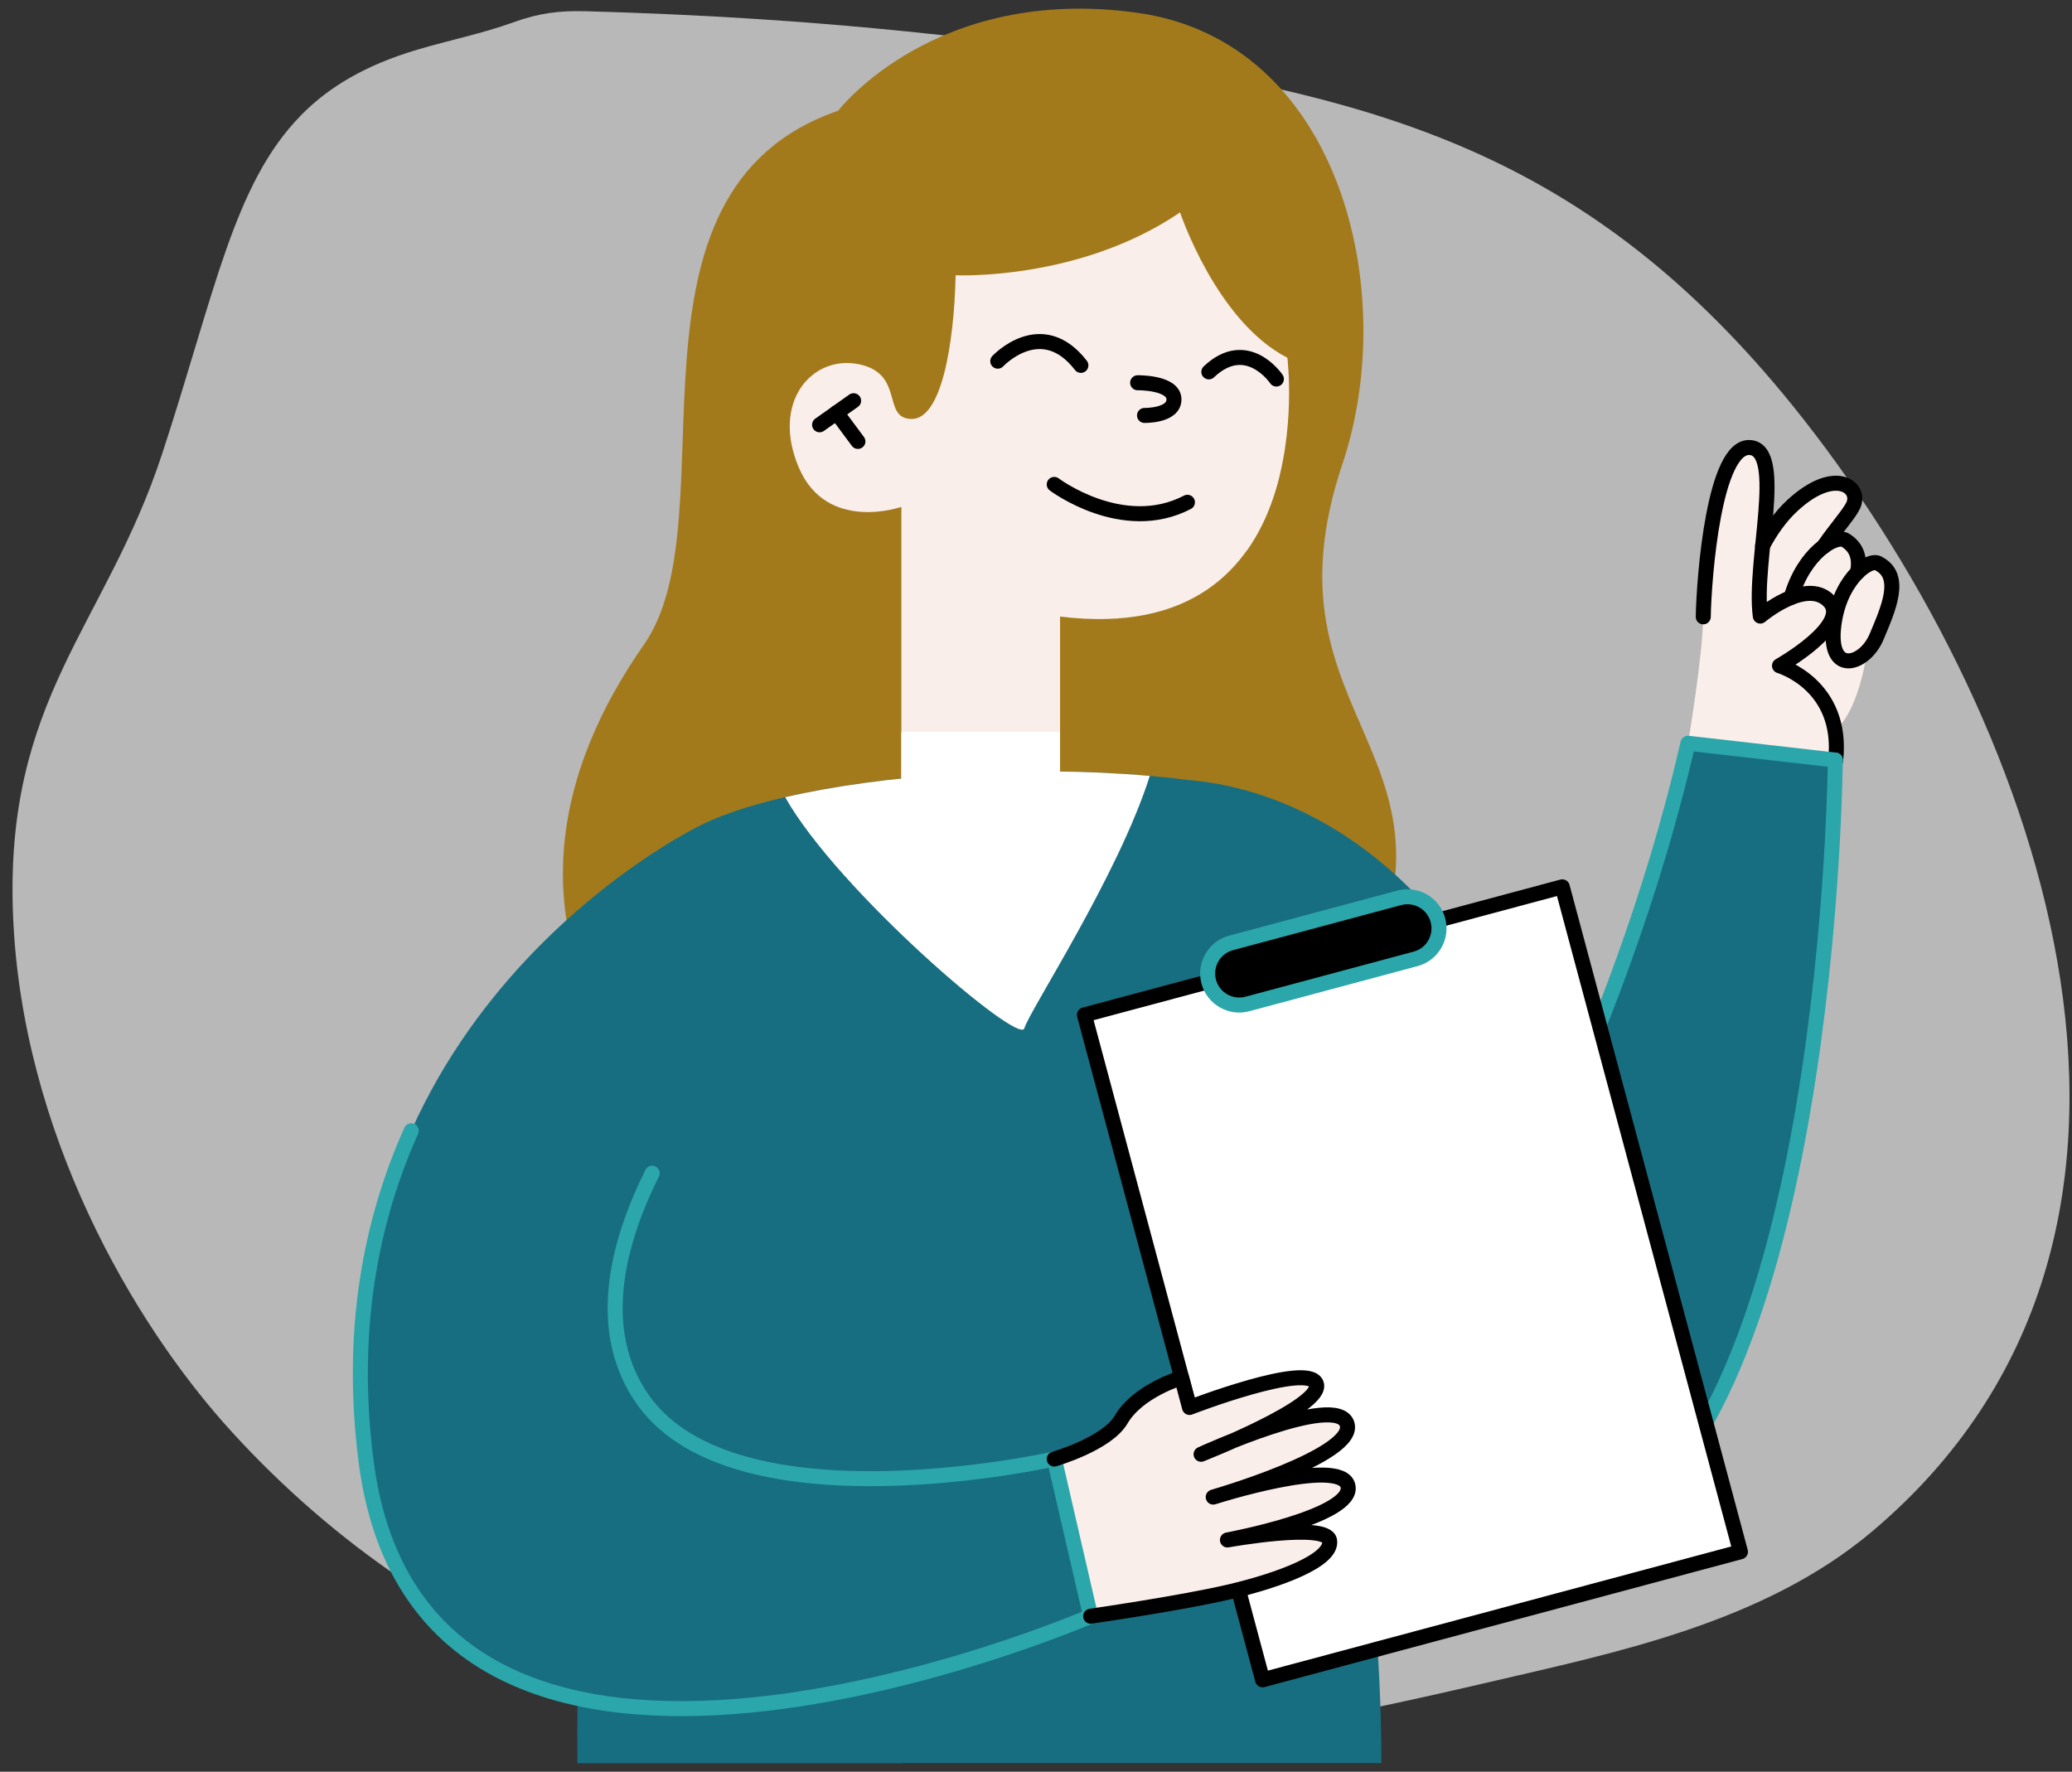 <?xml version="1.0" encoding="UTF-8"?> <svg xmlns="http://www.w3.org/2000/svg" width="138" height="118" viewBox="0 0 138 118" fill="none"><rect x="0" y="0" width="138" height="118" fill="#333333" stroke="none"/><path d="M20.037 7.686C21.913 5.774 24.36 4.331 27.785 3.312C29.914 2.677 32.094 2.246 34.195 1.486C35.916 0.866 37.236 0.702 39.042 0.749C40.922 0.804 42.803 0.866 44.684 0.953C48.506 1.125 52.329 1.368 56.151 1.697C61.826 2.183 67.487 2.842 73.139 3.712C92.278 6.659 106.309 10.32 120.139 27.95C136.308 48.567 148.047 82.314 124.677 102.006C117.458 108.089 107.549 110.08 99.147 112.04C87.974 114.642 76.671 116.939 65.265 116.728C47.51 116.391 29.277 110.488 15.49 95.421C8.762 88.076 1.45 75.282 0.87 60.992C0.28 46.505 7.017 41.739 10.797 30.232C14.311 19.523 15.551 12.257 20.042 7.686H20.037Z" fill="white" fill-opacity="0.65"></path><path d="M90.126 66.676C99.085 50.061 83.603 48.178 89.407 30.907C93.269 19.422 89.26 2.75 75.764 0.854C62.267 -1.036 55.821 7.376 55.821 7.376C40.257 12.74 48.777 34.503 42.891 42.928C37.138 51.162 34.377 61.63 42.891 72.67L90.126 66.676Z" fill="#A37A1B"></path><path d="M60.033 59.154V33.758C60.033 33.758 55.057 35.508 53.199 31.13C51.341 26.746 54.109 23.628 57.196 24.258C60.282 24.888 58.704 27.866 60.702 27.904C62.7 27.942 63.54 22.959 63.648 18.333C63.648 18.333 71.869 18.722 78.595 14.146C78.595 14.146 81.013 21.407 85.741 23.825C85.741 23.825 88.178 43.22 70.603 41.063V60.115L60.033 59.154Z" fill="#FAEEEB"></path><path d="M70.597 46.587V41.069C68.019 40.669 65.85 39.3 65.85 39.3C65.85 39.3 65.404 45.562 70.597 46.587Z" fill="#FAEEEB"></path><path d="M68.242 32.861C68.242 31.245 66.931 29.934 65.315 29.934C63.699 29.934 62.388 31.245 62.388 32.861C62.388 34.477 63.699 35.788 65.315 35.788C66.931 35.788 68.242 34.477 68.242 32.861Z" fill="#FAEEEB"></path><path d="M84.519 31.627C83.005 31.627 81.783 32.855 81.783 34.363C81.783 35.33 82.286 36.17 83.043 36.66C84.118 35.145 84.793 33.415 85.207 31.728C84.984 31.671 84.761 31.627 84.519 31.627Z" fill="#FAEEEB"></path><path d="M66.454 24.054C66.454 24.054 69.362 20.936 71.99 24.334" stroke="black" stroke-linecap="round" stroke-linejoin="round"></path><path d="M85.01 25.244C85.01 25.244 83.062 22.355 80.511 24.767" stroke="black" stroke-linecap="round" stroke-linejoin="round"></path><path d="M75.77 25.492C75.77 25.492 78.156 25.454 78.188 26.58C78.22 27.707 76.228 27.669 76.228 27.669" stroke="black" stroke-linecap="round" stroke-linejoin="round"></path><path d="M70.215 32.263C70.215 32.263 74.771 35.699 79.085 33.453" stroke="black" stroke-linecap="round" stroke-linejoin="round"></path><path d="M54.586 28.292L56.852 26.689" stroke="black" stroke-linecap="round" stroke-linejoin="round"></path><path d="M57.138 29.399L55.719 27.49" stroke="black" stroke-linecap="round" stroke-linejoin="round"></path><path d="M112.423 49.514C112.423 49.514 113.39 43.825 113.441 41.082C113.492 38.34 114.179 29.647 116.552 29.806C118.926 29.966 116.762 37.449 117.24 41.031C117.24 41.031 120.294 38.448 121.821 40.032C123.348 41.61 118.519 44.34 118.519 44.34C118.519 44.34 122.808 45.6 122.26 50.64L118.188 53.465L112.429 49.514H112.423Z" fill="#FAEEEB"></path><path d="M115.75 41.14C115.75 41.14 116.54 36.303 119.378 33.675C122.216 31.047 124.004 32.466 123.425 33.675C122.846 34.885 119.798 37.563 119.327 41.642L117.749 43.036L115.75 41.146V41.14Z" fill="#FAEEEB"></path><path d="M122.909 35.979C122.203 35.54 119.785 37.074 119.117 40.522C118.448 43.971 121.178 43.45 122.266 41.432C123.355 39.415 124.685 37.086 122.909 35.979Z" fill="#FAEEEB"></path><path d="M125.086 37.513C124.424 37.182 122.407 38.753 122.114 41.871C121.821 44.989 124.195 44.289 124.984 42.412C125.773 40.529 126.759 38.352 125.086 37.519V37.513Z" fill="#FAEEEB"></path><path d="M124.392 43.036C124.392 43.036 123.896 47.999 121.567 49.151C119.238 50.297 116.285 43.488 116.285 43.488L118.022 39.193C118.022 39.193 124.322 37.665 124.386 43.042L124.392 43.036Z" fill="#FAEEEB"></path><path d="M113.441 41.082C113.492 38.34 114.179 29.647 116.552 29.806C118.926 29.966 116.762 37.449 117.24 41.031C117.24 41.031 120.294 38.448 121.821 40.032C123.348 41.61 118.519 44.34 118.519 44.34C118.519 44.34 122.807 45.6 122.26 50.64" stroke="black" stroke-linecap="round" stroke-linejoin="round"></path><path d="M117.392 36.348C117.901 35.387 118.55 34.433 119.377 33.669C122.215 31.041 124.004 32.46 123.425 33.669C123.151 34.248 122.311 35.158 121.458 36.399" stroke="black" stroke-linecap="round" stroke-linejoin="round"></path><path d="M123.717 38.123C123.883 37.252 123.724 36.488 122.909 35.979C122.254 35.572 120.135 36.857 119.295 39.791" stroke="black" stroke-linecap="round" stroke-linejoin="round"></path><path d="M125.086 37.513C124.424 37.182 122.407 38.753 122.114 41.871C121.821 44.989 124.195 44.289 124.984 42.412C125.773 40.529 126.759 38.352 125.086 37.519V37.513Z" stroke="black" stroke-linecap="round" stroke-linejoin="round"></path><path d="M102.61 77.118C102.61 77.118 108.916 64.779 112.423 49.501L122.235 50.621C122.235 50.621 121.929 94.642 106.39 102.355C90.851 110.067 81.293 74.598 81.293 74.598L79.079 51.944C89.731 52.784 100.504 62.399 102.604 77.124" fill="#176E81"></path><path d="M102.61 77.118C102.61 77.118 108.916 64.779 112.423 49.501L122.235 50.621" stroke="#2BA6AA" stroke-linecap="round" stroke-linejoin="round"></path><path d="M122.235 50.621C122.235 50.621 121.929 94.642 106.39 102.355C103.737 103.672 101.255 103.729 98.964 102.915" stroke="#2BA6AA" stroke-linecap="round" stroke-linejoin="round"></path><path d="M79.079 51.938C66.951 50.43 52.029 52.072 46.384 55.107C46.384 55.107 38.252 74.21 38.462 117.423H92.003C92.003 87.248 79.079 51.938 79.079 51.938Z" fill="#176E81"></path><path d="M83.571 104.308C82.737 104.257 52.804 106.217 38.583 107.153C38.493 110.417 38.449 113.828 38.468 117.423H60.033C60.033 117.423 74.096 113.719 84.837 109.189C84.837 109.189 84.672 104.378 83.578 104.308H83.571Z" fill="#176E81"></path><path d="M104.052 59.065L72.225 67.593L84.091 111.878L115.918 103.35L104.052 59.065Z" fill="white" stroke="black" stroke-linecap="round" stroke-linejoin="round"></path><path d="M81.993 62.8L93.193 59.797C94.313 59.498 95.471 60.16 95.77 61.286C96.069 62.406 95.407 63.564 94.281 63.863L83.081 66.866C81.961 67.165 80.803 66.504 80.504 65.377C80.205 64.257 80.867 63.099 81.993 62.8Z" fill="black"></path><path d="M81.993 62.8L93.193 59.797C94.313 59.498 95.471 60.16 95.77 61.286C96.069 62.406 95.407 63.564 94.281 63.863L83.081 66.866C81.961 67.165 80.803 66.504 80.504 65.377C80.205 64.257 80.867 63.099 81.993 62.8Z" stroke="#2BA6AA" stroke-linecap="round" stroke-linejoin="round"></path><path d="M60.033 48.744V59.154L70.597 60.121V48.744H60.033Z" fill="white"></path><path d="M76.578 51.677C68.134 50.939 58.792 51.594 52.295 53.096C55.795 59.313 67.898 69.654 68.223 68.489C68.535 67.356 74.478 58.314 76.578 51.677Z" fill="white"></path><path d="M72.639 107.642C72.639 107.642 78.704 106.771 81.962 106.001C85.219 105.231 88.777 103.913 88.554 102.603C88.344 101.374 81.751 102.564 81.751 102.564C81.751 102.564 90.266 100.986 89.776 98.956C89.298 96.99 80.803 99.707 80.803 99.707C80.803 99.707 90.425 96.927 89.712 94.827C88.999 92.727 79.995 96.856 79.995 96.856C79.995 96.856 88.229 93.63 87.669 92.16C87.109 90.691 79.225 93.739 79.225 93.739L78.697 91.76C78.697 91.76 75.789 92.619 74.669 94.547C73.727 96.163 70.215 97.175 70.215 97.175L69.515 105.097L72.633 107.649L72.639 107.642Z" fill="#FAEEEB"></path><path d="M46.39 55.107C46.39 55.107 20.593 67.726 24.38 97.302C28.166 126.885 72.639 107.636 72.639 107.636L70.221 97.162C70.221 97.162 49.12 101.928 42.884 93.306C36.648 84.684 47.65 71.575 47.65 71.575L46.39 55.101V55.107Z" fill="#176E81"></path><path d="M27.39 75.311C24.742 81.222 23.253 88.514 24.38 97.308C28.166 126.892 72.639 107.643 72.639 107.643L70.221 97.168C70.221 97.168 49.12 101.935 42.884 93.312C39.505 88.635 41.185 82.647 43.438 78.136" stroke="#2BA6AA" stroke-linecap="round" stroke-linejoin="round"></path><path d="M72.639 107.642C72.639 107.642 78.703 106.771 81.961 106.001C85.219 105.231 88.776 103.913 88.554 102.603C88.344 101.374 81.751 102.564 81.751 102.564C81.751 102.564 90.265 100.986 89.775 98.956C89.298 96.99 80.803 99.707 80.803 99.707C80.803 99.707 90.424 96.927 89.712 94.827C88.999 92.727 79.995 96.856 79.995 96.856C79.995 96.856 88.229 93.63 87.669 92.16C87.109 90.691 79.225 93.739 79.225 93.739L78.697 91.76C78.697 91.76 75.789 92.619 74.669 94.547C73.727 96.163 70.215 97.175 70.215 97.175" stroke="black" stroke-linecap="round" stroke-linejoin="round"></path></svg> 